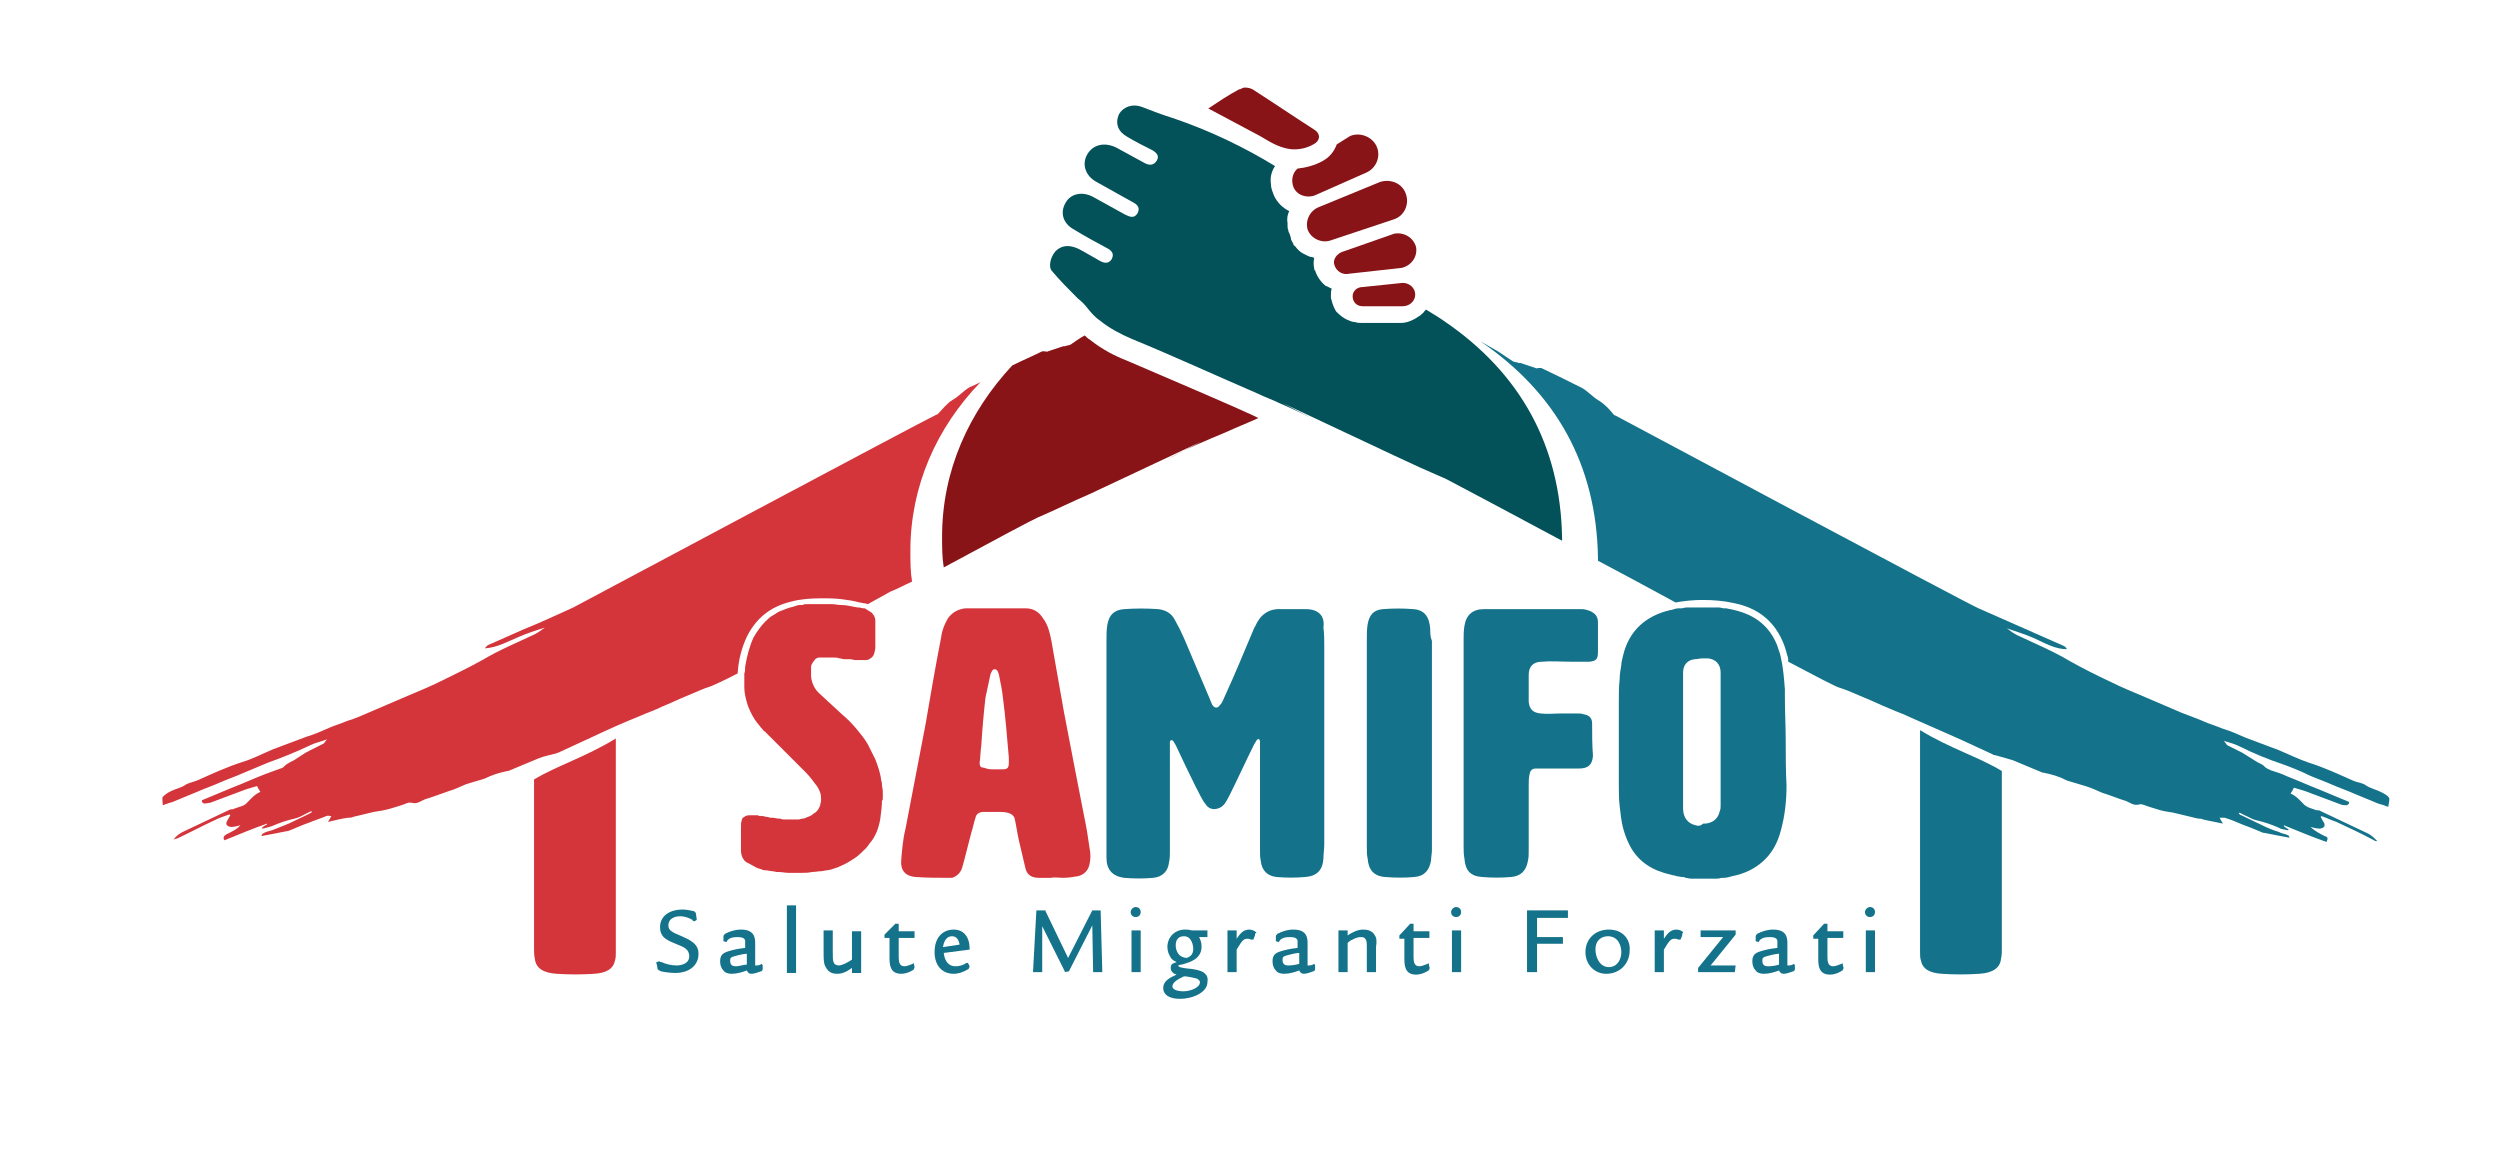 <?xml version="1.0" encoding="utf-8"?>
<!-- Generator: Adobe Illustrator 24.0.2, SVG Export Plug-In . SVG Version: 6.00 Build 0)  -->
<svg version="1.1" id="Capa_1" xmlns="http://www.w3.org/2000/svg" xmlns:xlink="http://www.w3.org/1999/xlink" x="0px" y="0px"
	 viewBox="0 0 299.6 140.7" style="enable-background:new 0 0 299.6 140.7;" xml:space="preserve">
<style type="text/css">
	.st0{fill:#035159;}
	.st1{fill:none;}
	.st2{fill:#14738A;}
	.st3{fill:#881418;}
	.st4{fill:#D4353B;}
</style>
<g>
	<path class="st0" d="M126.5,30.1c0.7-0.7,1.6-0.8,2.7-0.3c0.8,0.4,1.6,0.9,2.5,1.4c0.5,0.3,1.1,0.5,1.5-0.1c0.4-0.7,0-1.1-0.6-1.4
		c-1.3-0.7-2.6-1.4-3.9-2.2c-1.3-0.7-1.7-2-1-3.2c0.6-1.1,2-1.4,3.3-0.7c1.3,0.7,2.5,1.4,3.8,2.1c0.6,0.3,1.1,0.5,1.5-0.1
		c0.4-0.7,0-1.1-0.6-1.4c-1.4-0.8-2.9-1.6-4.3-2.4c-1.3-0.7-1.8-2.1-1.1-3.3c0.7-1.2,2.1-1.5,3.5-0.8c1.1,0.6,2.2,1.2,3.3,1.8
		c0.5,0.3,1.1,0.4,1.5-0.2c0.4-0.6,0-1-0.5-1.3c-1-0.5-2-1-3-1.6c-1.1-0.6-1.5-1.6-1-2.7c0.5-0.9,1.6-1.3,2.7-0.9
		c1.3,0.5,2.6,1,3.9,1.4c4.4,1.5,8.5,3.5,12.1,5.7c-0.4,0.6-0.6,1.3-0.5,2.1c0,0.5,0.2,1,0.4,1.5c0.4,0.8,1,1.4,1.8,1.8
		c-0.2,0.4-0.3,0.9-0.2,1.4c0,0.1,0,0.2,0,0.3c0,0.2,0,0.4,0.1,0.6c0,0.1,0,0.2,0.1,0.3c0,0.1,0.1,0.2,0.1,0.3
		c0,0.1,0.1,0.2,0.1,0.3c0,0,0,0,0,0.1c0,0.1,0.1,0.2,0.1,0.3c0,0,0,0,0,0c0.1,0.1,0.1,0.2,0.2,0.3c0,0,0,0,0,0.1
		c0,0.1,0.1,0.1,0.2,0.2c0,0,0,0,0,0c0,0,0,0,0,0c0.3,0.4,0.6,0.7,1,0.9l0,0c0.2,0.1,0.4,0.2,0.6,0.3c0,0,0,0,0,0
		c0.1,0,0.2,0.1,0.3,0.1c0,0,0,0,0.1,0c0.1,0,0.2,0.1,0.3,0.1c-0.1,0.4-0.1,0.9,0,1.3c0,0.1,0,0.2,0.1,0.2v0
		c0.2,0.7,0.7,1.4,1.2,1.8c0,0,0,0,0,0c0.1,0.1,0.1,0.1,0.2,0.1c0,0,0,0,0,0c0.1,0,0.1,0.1,0.2,0.1c0,0,0,0,0,0
		c0.1,0,0.1,0.1,0.2,0.1c0,0,0,0,0,0c0.1,0,0.1,0.1,0.2,0.1c-0.1,0.2-0.1,0.5-0.1,0.7c0,0.1,0,0.1,0,0.2c0,0,0,0,0,0
		c0,0.1,0,0.1,0,0.2c0,0,0,0,0,0c0,0,0,0,0,0c0.1,0.4,0.2,0.8,0.4,1.2c0,0,0,0,0,0c0,0.1,0.1,0.1,0.1,0.2c0,0,0,0,0,0
		c0,0.1,0.1,0.1,0.1,0.2c0,0,0,0,0,0c0.1,0.1,0.1,0.1,0.2,0.2c0,0,0,0,0,0c0.3,0.3,0.7,0.6,1.1,0.8c0,0,0,0,0,0
		c0.3,0.1,0.6,0.3,1,0.3c0.3,0.1,0.5,0.1,0.8,0.1c0.4,0,0.9,0,1.3,0c0,0,0.1,0,0.1,0c0.4,0,0.9,0,1.3,0c0.8,0,1.4,0,2,0
		c0.8,0,1.6-0.4,2.3-0.9c0.2-0.2,0.4-0.3,0.5-0.5c0.1-0.1,0.1-0.1,0.2-0.2c0.8,0.5,1.5,0.9,2.2,1.4l0,0c9.1,6.2,13.9,14.9,14.1,25.9
		c0,0.1,0,0.3,0,0.4c-7.3-3.9-13.3-7.1-13.9-7.4c-2.1-0.9-4.1-1.8-6.2-2.8c-4.5-2.1-8.9-4.2-13.4-6.3l4.2,2.2
		c-1.5-0.8-3-1.5-4.6-2.2c-0.8-0.4-1.7-0.7-2.5-1.1c-5.1-2.2-10.1-4.5-15.2-6.6c-1.4-0.6-2.7-1.3-3.8-2.2c-0.6-0.4-1.1-1-1.5-1.5
		c-0.3-0.4-0.7-0.8-1.1-1.1c-1.1-1.1-2.2-2.2-3.2-3.4C125.7,32,125.8,30.9,126.5,30.1z"/>
	<path class="st1" d="M259.4,93.1c-0.1,0-0.2,0-0.3-0.1c-1.5-0.7-3-1.3-4.5-2c-0.2-0.1-0.4-0.2-0.5-0.3c0,0,0-0.1,0.1-0.1
		c0.1,0.1,0.3,0.1,0.4,0.2c0.5,0.1,1,0.2,1.4,0.3c0.1,0,0.3,0.1,0.4,0.2c0.1,0,0.3,0.1,0.3,0.1c0.5-0.2,0.8,0.1,1.2,0.2
		c2.3,1.1,4.6,2.2,6.9,3.2c0.4,0.2,0.9,0.3,1.4,0.4c0,0.1,0,0.1,0,0.2c-0.3-0.1-0.7-0.1-1-0.2c-0.8-0.3-1.7-0.7-2.5-1
		c-0.6-0.3-1.3-0.5-1.9-0.8C260.4,93.3,259.9,93.2,259.4,93.1z"/>
	<path class="st1" d="M163.5,35.1c-0.4-0.2-0.8-0.4-1.2-0.7c-0.1-0.1-0.2-0.2-0.3-0.3c0.3,0.2,0.7,0.3,1,0.5
		c0.4,0.3,0.9,0.5,1.3,0.8c0,0.1-0.1,0.1-0.1,0.2C163.9,35.4,163.7,35.2,163.5,35.1z"/>
	<path class="st1" d="M160.1,36.2c-0.1-0.1-0.3-0.1-0.4-0.2c0-0.1,0-0.1,0-0.2c0,0,0,0,0,0C159.9,35.9,160,36,160.1,36.2
		C160.1,36.1,160.1,36.2,160.1,36.2z"/>
	<path class="st1" d="M248.7,79.9c-0.8-0.4-1.7-0.7-2.4-1.5c1,0.1,1.6,0.9,2.5,1.2c0.9,0.3,1.6,0.9,2.5,1.4c0,0.1-0.1,0.1-0.1,0.2
		C250.4,80.7,249.5,80.3,248.7,79.9z"/>
	<path class="st1" d="M159.2,32.6c-0.1-0.1-0.3-0.1-0.5-0.2c0.4-0.4,0.6-0.1,0.9,0.1c0.1,0.1,0.2,0.2,0.3,0.3
		c0.6,0.4,1.2,0.7,1.9,1.1c0.1,0,0.1,0.1,0.1,0.2c-0.6-0.4-1.2-0.7-1.8-1.1C159.8,32.9,159.5,32.7,159.2,32.6z"/>
	<path class="st1" d="M255.2,92.9c0.2,0,0.5,0.1,0.7,0.2c0.7,0.3,1.4,0.7,2.1,1c0.7,0.3,1.5,0.5,2.3,0.8c0.4,0.2,0.8,0.4,1.2,0.6
		c0.1,0.1,0.1,0.2,0.2,0.3c0,0,0,0.1-0.1,0.1c-0.4-0.2-0.8-0.5-1.3-0.6c-0.4-0.2-0.9-0.3-1.4-0.4c-0.1,0-0.2,0-0.2-0.1
		c-1-0.4-1.9-0.8-2.9-1.2c-0.7-0.3-1.4-0.6-2.1-0.8c-0.1,0-0.1-0.1-0.2-0.1c0,0,0-0.1,0-0.1C254.1,92.7,254.7,92.8,255.2,92.9z"/>
	<polygon class="st1" points="158.6,117.5 158.6,117.5 158.6,117.5 158.6,117.5 158.6,117.5 	"/>
	<path class="st1" d="M241.1,86.8c0.8,0.3,1.5,0.6,2.3,0.9c1,0.4,2,0.7,3,1.1c0.9,0.3,1.7,0.9,2.5,1.3c1.1,0.5,2.1,1.1,3.1,1.7
		c0.2,0.1,0.4,0.4,0.6,0.6c0,0,0,0.1-0.1,0.1c-0.8-0.3-1.6-0.6-2.4-1c-1-0.4-1.9-0.8-2.9-1.2c-1.6-0.7-3.2-1.5-4.8-2.2
		c-0.3-0.1-0.6-0.1-0.9-0.3c-0.5-0.3-1-0.7-1.6-1c0-0.1,0-0.1,0-0.2C240.5,86.7,240.8,86.7,241.1,86.8z"/>
	<path class="st2" d="M161.9,34.1C161.9,34.1,161.9,34.1,161.9,34.1C161.9,34.1,161.9,34.1,161.9,34.1
		C161.9,34.1,161.9,34.1,161.9,34.1C161.9,34.1,161.9,34.1,161.9,34.1z"/>
	<path d="M141.8,45.6C141.8,45.6,141.8,45.6,141.8,45.6C141.8,45.6,141.8,45.6,141.8,45.6z"/>
	<path d="M141.8,45.6C141.8,45.6,141.8,45.6,141.8,45.6L141.8,45.6z"/>
	<path class="st3" d="M121.3,43.8c1.2-0.6,2.4-1.1,3.6-1.7c0.1,0,0.2,0,0.3,0c0.1,0,0.3,0.1,0.4,0c0.6-0.2,1.2-0.4,1.8-0.6
		c0.1,0,0.1,0,0.2,0c0.2-0.1,0.5-0.1,0.7-0.2c0.6-0.4,1.1-0.8,1.7-1.1c0.2,0.2,0.4,0.4,0.6,0.5c1.5,1.2,3.1,2,4.4,2.5
		c4.4,1.9,8.9,3.8,13.2,5.7l2,0.9c0.2,0.1,0.4,0.2,0.6,0.3c-1.3,0.6-2.6,1.1-3.9,1.7c-2.4,1-4.8,2-7.1,3.3l4.2-2.2
		c-4.5,2.1-8.9,4.2-13.4,6.3c-2.1,0.9-4.1,1.9-6.2,2.8c-0.5,0.2-5.2,2.7-11.3,6c0,0,0,0,0,0c-0.2-1.2-0.2-2.4-0.2-3.7
		C112.9,56.4,116.1,49.4,121.3,43.8z"/>
	<path class="st3" d="M148.6,10.7c0.2-0.1,0.4-0.2,0.5-0.2c0.1,0,0.1,0,0.2,0c0.3,0,0.6,0.1,0.8,0.2c0,0,0,0,0,0
		c2.5,1.6,5,3.3,7.5,4.9c0.7,0.5,0.6,1.3-0.2,1.7c-0.7,0.4-1.5,0.6-2.3,0.6c-0.7,0-1.4-0.2-2.1-0.5c-0.7-0.3-1.3-0.7-2-1.1
		c-2.1-1.1-4.1-2.2-6.2-3.3c1.2-0.8,2.4-1.6,3.7-2.3C148.5,10.7,148.6,10.7,148.6,10.7z"/>
	<path class="st1" d="M148.6,10.7c0.2-0.1,0.4-0.2,0.5-0.2c0.1,0,0.1,0,0.2,0c0.3,0,0.6,0.1,0.8,0.2c0,0,0,0,0,0
		c2.5,1.6,5,3.3,7.5,4.9c0.7,0.5,0.6,1.3-0.2,1.7c-0.7,0.4-1.5,0.6-2.3,0.6c-0.7,0-1.4-0.2-2.1-0.5c-0.7-0.3-1.3-0.7-2-1.1
		c-2.1-1.1-4.1-2.2-6.2-3.3c1.2-0.8,2.4-1.6,3.7-2.3C148.5,10.7,148.6,10.7,148.6,10.7z"/>
	<path class="st3" d="M163.3,34.4l4.8-0.5c0.8,0,1.5,0.6,1.5,1.4c0,0.8-0.7,1.4-1.5,1.4h-4.8c-0.7,0-1.2-0.5-1.2-1.2
		C162.1,34.9,162.6,34.4,163.3,34.4z"/>
	<path class="st3" d="M161.1,30.1l6-2.1c1.2-0.2,2.3,0.5,2.6,1.6c0.2,1.1-0.5,2.2-1.7,2.5l-6.3,0.7c-0.8,0.2-1.6-0.3-1.8-1.1
		C159.7,31,160.3,30.3,161.1,30.1z"/>
	<path class="st3" d="M158.1,24.8l7.3-3c1.3-0.4,2.7,0.2,3.1,1.5c0.4,1.2-0.2,2.6-1.5,3l-7.5,2.5c-1.1,0.4-2.4-0.2-2.8-1.3
		C156.4,26.4,157,25.2,158.1,24.8z"/>
	<path class="st3" d="M160.2,17.3l1.6-1c1.2-0.5,2.7,0.1,3.2,1.3c0.5,1.2-0.1,2.6-1.3,3.1l-6.1,2.7c-1,0.4-2.2,0-2.6-1
		c-0.3-0.8-0.1-1.7,0.5-2.2c1-0.1,2.1-0.4,3-0.9C159.4,18.8,159.9,18.1,160.2,17.3z"/>
	<path class="st1" d="M182.1,54.5c-0.1-0.1-0.2-0.1-0.3-0.2C181.9,54.4,182,54.4,182.1,54.5z"/>
	<path class="st1" d="M189.7,58.9c-2.7-1.6-5.2-3-7.6-4.4C184.5,55.9,187.1,57.4,189.7,58.9z"/>
	<path class="st4" d="M125.9,105.2c-0.5,0-1,0-1.4,0c-0.8,0-1.4-0.3-1.6-1.1c-0.2-0.8-0.6-2.6-0.8-3.4c-0.2-0.9-0.3-1.7-0.5-2.6
		c-0.2-0.7-1.1-0.8-1.8-0.8c-1,0-0.8,0-1.9,0c-0.5,0-0.9,0.2-1,0.7c-0.2,0.6-0.3,1.2-0.5,1.8c-0.3,1.1-0.8,3.2-1.1,4.2
		c-0.2,0.6-0.6,1-1.2,1.2c0,0-0.1,0-0.1,0c-1.4,0-2.9,0-4.3-0.1c-1.2-0.1-1.8-0.8-1.7-2c0.1-1.2,0.2-2.5,0.5-3.7
		c0.8-4.2,1.6-8.3,2.4-12.5c0.6-3.5,1.2-7,1.9-10.6c0.1-0.8,0.4-1.5,0.8-2.2c0.5-0.7,1.2-1.1,2.1-1.2c2.4,0,4.8,0,7.2,0
		c0.9,0,1.6,0.4,2.1,1.2c0.6,0.8,0.8,1.7,1,2.7c0.5,2.8,1,5.7,1.5,8.5c0.8,4.2,1.6,8.3,2.4,12.4c0.3,1.4,0.5,2.7,0.7,4.1
		c0.1,0.5,0.1,1.1,0,1.6c-0.1,0.8-0.6,1.4-1.4,1.6c-0.6,0.1-1.2,0.2-1.8,0.2C126.9,105.2,126.4,105.1,125.9,105.2
		C125.9,105.1,125.9,105.2,125.9,105.2z M119.2,92.2C119.2,92.2,119.2,92.2,119.2,92.2c0.3,0,0.6,0,0.9,0c0.7,0,0.8-0.2,0.8-0.9
		c0-0.2,0-0.3,0-0.5c-0.2-2.2-0.4-4.9-0.7-7.1c-0.1-1-0.3-1.9-0.5-2.9c-0.1-0.3-0.2-0.6-0.5-0.6c-0.3,0-0.4,0.4-0.5,0.6
		c-0.2,0.9-0.4,1.9-0.6,2.8c-0.2,1.7-0.4,4-0.5,5.7c-0.1,0.7-0.1,1.4-0.2,2.1c0,0.4,0.1,0.6,0.5,0.6
		C118.4,92.2,118.8,92.2,119.2,92.2z"/>
	<path class="st2" d="M156.5,73c-1,0-2,0-2.9,0c-1.6-0.1-2.6,0.7-3.2,2.1c-0.1,0.1-0.1,0.2-0.2,0.4c-1.1,2.6-2.2,5.3-3.4,7.9
		c-0.2,0.4-0.3,0.8-0.6,1.1c-0.3,0.4-0.6,0.4-0.9,0c-0.1-0.2-0.2-0.4-0.3-0.7c-1-2.4-2.1-4.9-3.1-7.3c-0.3-0.7-0.7-1.5-1.1-2.2
		c-0.4-0.8-1.1-1.2-2-1.3c-1.4-0.1-2.7-0.1-4.1,0c-1.2,0.1-1.8,0.7-2,1.9c-0.1,0.6-0.1,1.2-0.1,1.9c0,4.1,0,8.2,0,12.3
		c0,2.7,0,5.4,0,8.1c0,1.9,0,3.8,0,5.6c0,1.4,0.7,2.2,2.1,2.4c1.2,0.1,2.4,0.1,3.5,0c1.1-0.1,1.8-0.8,1.9-1.9
		c0.1-0.4,0.1-0.8,0.1-1.3c0-4.2,0-8.4,0-12.6c0-0.2,0-0.3,0-0.5c0-0.1,0.1-0.2,0.2-0.2c0.1,0,0.2,0.1,0.2,0.1
		c0.1,0.2,0.2,0.3,0.3,0.5c0.8,1.7,1.6,3.4,2.4,5c0.4,0.7,0.7,1.5,1.2,2.1c0.5,0.8,1.6,0.7,2.2,0c0.3-0.4,0.5-0.8,0.7-1.2
		c1-2,1.9-4,2.9-6c0.1-0.2,0.2-0.3,0.3-0.5c0.2-0.2,0.3-0.2,0.4,0.1c0,0.2,0,0.3,0,0.5c0,4.2,0,8.5,0,12.7c0,0.4,0,0.8,0.1,1.2
		c0.1,1.1,0.8,1.8,1.9,1.9c1.1,0.1,2.3,0.1,3.4,0c1.4-0.1,2.1-0.8,2.2-2.2c0-0.6,0.1-1.1,0.1-1.7c0-7.9,0-15.8,0-23.8
		c0-0.7,0-1.4-0.1-2.2C158.8,73.8,158,73,156.5,73z"/>
	<path class="st2" d="M171.4,75.4c-0.1-1.5-0.7-2.3-2-2.4c-1.2-0.1-2.5-0.1-3.7,0c-1.1,0.1-1.6,0.7-1.8,1.8
		c-0.1,0.6-0.1,1.2-0.1,1.8c0,8.3,0,16.6,0,24.9c0,0.5,0,1,0.1,1.4c0.1,1.3,0.7,2.1,2.1,2.2c1.2,0.1,2.4,0.1,3.5,0
		c1.2-0.1,1.8-0.8,2-2c0-0.4,0.1-0.8,0.1-1.2c0-4.3,0-8.6,0-12.8c0,0,0,0,0,0c0-4.1,0-8.2,0-12.3C171.4,76.3,171.4,75.9,171.4,75.4z
		"/>
	<path class="st4" d="M64,93.4c0,3.5,0,16.8,0,20.3c0,0.4,0,0.8,0.1,1.2c0.1,1.1,1,1.7,2.6,1.8c1.5,0.1,3,0.1,4.5,0
		c1.5-0.1,2.3-0.6,2.5-1.6c0.1-0.3,0.1-0.6,0.1-1c0-3.5,0-17.8,0-21.2c0,0,0,0,0,0c0-2.1,0-2.3,0-4.4C70.2,90.7,66.9,91.7,64,93.4z"
		/>
	<path class="st2" d="M239.9,92.4c0,3.5,0,17.8,0,21.3c0,0.4,0,0.8-0.1,1.2c-0.1,1.1-1,1.7-2.6,1.8c-1.5,0.1-3,0.1-4.5,0
		c-1.5-0.1-2.3-0.6-2.5-1.6c-0.1-0.3-0.1-0.6-0.1-1c0-3.5,0-17.8,0-21.2c0,0,0,0,0,0c0-2.1,0-3.2,0-5.4
		C233.7,89.7,237.1,90.7,239.9,92.4z"/>
	<path class="st2" d="M214,88.8c0-1.8-0.1-3.5-0.1-5.3c0-0.3,0-0.6,0-0.9c-0.1-1.3-0.2-2.6-0.5-3.9c0,0,0,0,0,0
		c-0.1-0.5-0.3-0.9-0.4-1.3c-0.9-2.3-2.6-3.7-5.2-4.3c0,0,0,0,0,0c-0.3-0.1-0.6-0.1-0.9-0.2c-0.1,0-0.2,0-0.3,0
		c-0.2,0-0.4-0.1-0.6-0.1c-0.1,0-0.3,0-0.4,0c-0.2,0-0.4,0-0.6,0c-0.1,0-0.3,0-0.4,0c-0.2,0-0.4,0-0.5,0c-0.2,0-0.4,0-0.6,0
		c-0.1,0-0.3,0-0.4,0c-0.2,0-0.4,0-0.6,0c-0.1,0-0.2,0-0.3,0c0,0-0.1,0-0.1,0c-0.2,0-0.4,0.1-0.6,0.1c-0.1,0-0.2,0-0.3,0
		c-0.3,0-0.6,0.1-0.9,0.2c0,0-0.1,0-0.1,0c-3,0.7-5,2.5-5.7,5.5c-0.1,0.4-0.2,0.8-0.2,1.1c-0.1,0.6-0.2,1.1-0.2,1.7
		c-0.1,0.9-0.1,1.8-0.1,2.7c0,1.6,0,3.3,0,4.9c0,0.5,0,1,0,1.5c0,1.1,0,2.3,0,3.4c0,0.9,0,1.8,0.1,2.7c0.1,0.9,0.2,1.8,0.4,2.6
		c0.2,0.7,0.4,1.3,0.7,1.9c0.8,1.7,2.2,2.9,4.2,3.5c0.4,0.1,0.7,0.2,1.1,0.3c0.1,0,0.2,0,0.4,0.1c0.2,0,0.5,0.1,0.7,0.1
		c0.1,0,0.3,0,0.4,0.1c0.2,0,0.4,0.1,0.7,0.1c0.1,0,0.3,0,0.4,0c0.2,0,0.4,0,0.6,0c0.2,0,0.3,0,0.5,0c0.1,0,0.3,0,0.4,0
		c0.2,0,0.4,0,0.6,0c0.1,0,0.2,0,0.4,0c0.2,0,0.4,0,0.7-0.1c0.1,0,0.2,0,0.3,0c0.3,0,0.6-0.1,1-0.2c1.5-0.3,2.7-0.9,3.7-1.8
		c1-0.9,1.7-2.1,2.1-3.6c0.5-1.8,0.7-3.6,0.7-5.5C214,92.3,214,90.6,214,88.8z M203.2,98.9c-0.9-0.2-1.5-0.9-1.5-2c0-0.5,0-1,0-1.5
		c0-4.5,0-9,0-13.5c0-0.4,0-0.8,0-1.3c0-0.9,0.5-1.5,1.4-1.6c0.3,0,0.6-0.1,0.9-0.1c0.2,0,0.4,0,0.7,0c0.9,0.1,1.5,0.7,1.5,1.7
		c0,2.3,0,4.7,0,7c0,0.3,0,0.7,0,1c0,0,0,0,0,0c0,2.6,0,5.2,0,7.9c0,0.2,0,0.5-0.1,0.7c-0.2,0.9-0.8,1.4-1.7,1.5c-0.1,0-0.2,0-0.3,0
		C203.8,99,203.5,99,203.2,98.9z"/>
	<path class="st2" d="M190.8,86.7c0-0.7-0.4-1-1-1.1c-0.3-0.1-0.5-0.1-0.8-0.1c-0.6,0-1.2,0-1.8,0c-0.9,0-1.8,0.1-2.6,0
		c-0.9-0.1-1.3-0.5-1.4-1.4c0-1.1,0-2.2,0-3.2c0-1,0.5-1.6,1.6-1.6c1.1-0.1,2.2,0,3.4,0c0.8,0,1.6,0,2.3,0c0.8-0.1,1-0.3,1-1.2
		c0-1.2,0-2.4,0-3.5c0-0.7-0.3-1.1-1-1.4c-0.3-0.1-0.6-0.2-0.9-0.2c-3.9,0-7.9,0-11.8,0c-1.3,0-2.1,0.7-2.3,2
		c-0.1,0.6-0.1,1.1-0.1,1.7c0,4.2,0,8.3,0,12.5c0,4.1,0,8.1,0,12.2c0,0.5,0,1,0.1,1.5c0.1,1.4,0.7,2.1,2.1,2.2
		c1.2,0.1,2.3,0.1,3.5,0c1.2-0.1,1.8-0.8,2-1.9c0.1-0.4,0.1-0.8,0.1-1.2c0-2.6,0-5.3,0-7.9c0-0.4,0-0.9,0.1-1.3
		c0.1-0.5,0.3-0.7,0.8-0.7c0.3,0,0.6,0,0.9,0c1.4,0,2.8,0,4.2,0c1.1,0,1.6-0.4,1.7-1.5C190.8,89.2,190.8,88,190.8,86.7z"/>
	<path class="st2" d="M286.3,95.6c-0.2-0.3-0.6-0.5-1-0.7c-0.6-0.3-1.2-0.4-1.8-0.8c-0.4-0.3-0.9-0.3-1.4-0.5
		c-1.8-0.8-3.5-1.6-5.4-2.2c-1.2-0.4-2.4-1-3.6-1.5c-0.5-0.2-1.1-0.4-1.6-0.6c-0.8-0.3-1.6-0.6-2.4-0.9c-0.9-0.4-1.8-0.8-2.8-1.1
		c-0.7-0.3-1.4-0.5-2.1-0.8c-0.9-0.4-1.8-0.7-2.8-1.1c-1.4-0.6-2.8-1.2-4.2-1.8c-1.4-0.6-2.9-1.2-4.3-1.9c-1.7-0.8-3.3-1.6-4.9-2.5
		c-2-1.2-4.2-2.1-6.3-3.1c-0.4-0.2-0.8-0.5-1.2-0.8c1.1,0.4,2.2,0.7,3.3,1.2c1.3,0.6,2.5,1.3,3.9,1.3c-0.1-0.2-0.2-0.3-0.4-0.4
		c-1.4-0.6-2.9-1.3-4.3-1.9c-2-0.9-3.9-1.7-5.9-2.6c-1.8-0.8-41.8-22.2-43.5-23.1c-0.1,0-0.2-0.1-0.2-0.1c-0.5-0.6-1-1.2-1.8-1.7
		c-0.7-0.4-1.3-1.1-2-1.5c-1.6-0.8-3.2-1.6-4.9-2.4c-0.1,0-0.2,0-0.3,0c-0.1,0-0.3,0.1-0.4,0c-0.6-0.2-1.2-0.4-1.8-0.6
		c-0.1,0-0.1,0-0.2,0c-0.2-0.1-0.5-0.1-0.7-0.2c-0.6-0.4-1.2-0.8-1.8-1.2c-0.7-0.4-1.4-0.8-2.1-1.2c9.1,6.2,13.9,14.8,14.1,25.9
		c0,0.1,0,0.3,0,0.4c3,1.6,6.2,3.3,9.3,5c1.1-0.2,2.2-0.3,3.2-0.3c1.3,0,2.6,0.1,3.9,0.4c3.4,0.7,5.5,2.9,6.3,6.3
		c0.1,0.2,0.1,0.5,0.1,0.7c3.4,1.8,5.7,3,6.1,3.1c1,0.3,2,0.8,3,1.2c1,0.4,2,0.9,3,1.3c0.9,0.4,1.8,0.7,2.6,1.1
		c2,0.9,3.9,1.7,5.9,2.6c1.3,0.6,2.6,1.2,3.9,1.8c0.1,0.1,0.2,0.1,0.3,0.1c0.7,0.2,1.4,0.4,2.1,0.6c1.2,0.5,2.4,1,3.6,1.5
		c0,0,0.1,0,0.1,0c0.9,0.2,1.8,0.4,2.7,0.9c0.1,0,0.2,0.1,0.3,0.1c0.7,0.2,1.3,0.4,2,0.6c0.7,0.2,1.3,0.5,2,0.8c1,0.3,1.9,0.7,2.9,1
		c0.5,0.2,0.9,0.6,1.6,0.4c0.3-0.1,0.8,0.2,1.2,0.3c0.4,0.1,0.9,0.3,1.3,0.4c0.7,0.2,1.3,0.2,2,0.4c0.8,0.2,1.7,0.4,2.5,0.6
		c0.2,0,0.4,0,0.6,0.1c0.8,0.2,1.5,0.3,2.4,0.5c-0.2-0.3-0.3-0.5-0.4-0.7c0.3,0,0.5,0,0.6,0c0.7,0.2,1.4,0.5,2.1,0.8
		c0.8,0.3,1.6,0.6,2.5,1c0,0,0.1,0,0.1,0c1,0.2,2,0.4,3.1,0.6c-0.1-0.1-0.1-0.3-0.2-0.3c-0.4-0.2-0.8-0.2-1.1-0.4
		c-0.7-0.2-1.4-0.5-2-0.8c-0.8-0.4-1.7-0.8-2.5-1.2c-0.1,0-0.2-0.1-0.3-0.2c0,0,0-0.1,0.1-0.1c0.2,0.1,0.4,0.2,0.6,0.3
		c0.5,0.2,0.9,0.5,1.4,0.6c0.9,0.2,1.8,0.5,2.7,0.9c0.3,0.2,0.7,0.2,1.1,0.3c0,0,0-0.1,0.1-0.1c-0.2-0.1-0.4-0.2-0.6-0.4
		c0,0,0,0,0-0.1c1.7,0.7,3.4,1.4,5.1,2c0.2-0.4,0.2-0.6-0.2-0.7c-0.6-0.3-1.2-0.6-1.7-1.1c0.4,0.1,0.7,0.2,1.1,0.2
		c0.2,0,0.4-0.1,0.5-0.2c0.1-0.1,0.1-0.4,0-0.5c-0.1-0.2-0.3-0.5-0.4-0.7c0,0,0.1-0.1,0.1-0.1c0.6,0.2,1.2,0.5,1.8,0.7
		c1.5,0.7,3,1.4,4.5,2.2c0.1,0.1,0.2,0.1,0.4,0.1c-0.3-0.3-0.7-0.7-1.1-0.9c-1.9-0.9-3.8-1.8-5.7-2.7c-0.1-0.1-0.3-0.1-0.5-0.1
		c-0.5-0.2-1.1-0.3-1.5-0.7c-0.5-0.5-0.9-1-1.6-1.3c0.2-0.3,0.3-0.5,0.4-0.7c0.6,0.2,1.1,0.3,1.6,0.5c0.8,0.3,1.6,0.6,2.4,0.9
		c0.5,0.2,1.1,0.4,1.6,0.6c0.2,0.1,0.5,0.1,0.7,0.1c0.1,0,0.2-0.1,0.3-0.2c0-0.1,0-0.1,0-0.2c-1.2-0.5-2.4-1-3.6-1.5
		c-1.3-0.5-2.6-1.1-3.9-1.6c-0.6-0.3-1.3-0.5-1.9-0.7c-0.1-0.1-0.3-0.1-0.4-0.2c-0.2-0.1-0.4-0.3-0.5-0.4c-0.3-0.2-0.6-0.3-0.9-0.5
		c-0.5-0.3-1.1-0.7-1.6-1c-0.6-0.3-1.2-0.6-1.8-0.9c-0.1-0.1-0.2-0.3-0.4-0.5c0.8,0.2,1.4,0.4,2,0.7c1.6,0.8,3.3,1.5,5.1,2.1
		c1.1,0.4,2.1,0.8,3.1,1.3c0.9,0.4,1.8,0.7,2.7,1.1c0.9,0.4,1.8,0.7,2.7,1.1c1,0.4,1.9,0.8,2.9,1.2c0.4,0.1,0.7,0.2,1.2,0.4
		C286.3,96.1,286.4,95.8,286.3,95.6z"/>
	<path class="st4" d="M109.3,69.7c-0.2-1.2-0.2-2.4-0.2-3.7c0-7.7,3.1-14.7,8.4-20.2c-0.4,0.2-0.8,0.4-1.3,0.6
		c-0.7,0.4-1.3,1.1-2,1.5c-0.7,0.4-1.2,1.1-1.8,1.7c-0.1,0.1-0.2,0.1-0.2,0.1c-1.7,0.8-41.8,22.2-43.5,23.1c-2,0.9-3.9,1.8-5.9,2.6
		c-1.4,0.6-2.9,1.3-4.3,1.9c-0.2,0.1-0.3,0.3-0.4,0.4c1.5-0.1,2.7-0.8,3.9-1.3c1.1-0.5,2.1-0.8,3.3-1.2c-0.4,0.3-0.8,0.6-1.2,0.8
		c-2.1,1-4.3,1.9-6.3,3.1c-1.6,0.9-3.3,1.7-4.9,2.5c-1.4,0.7-2.9,1.3-4.3,1.9c-1.4,0.6-2.8,1.2-4.2,1.8c-0.9,0.4-1.8,0.8-2.8,1.1
		c-0.7,0.3-1.4,0.5-2.1,0.8c-0.9,0.4-1.8,0.8-2.8,1.1c-0.8,0.3-1.6,0.6-2.4,0.9c-0.5,0.2-1.1,0.4-1.6,0.6c-1.2,0.5-2.3,1.1-3.6,1.5
		c-1.9,0.6-3.6,1.4-5.4,2.2c-0.5,0.2-1,0.3-1.4,0.5c-0.5,0.4-1.2,0.5-1.8,0.8c-0.4,0.2-0.7,0.4-1,0.7c-0.1,0.2,0,0.5,0,1
		c0.5-0.2,0.9-0.3,1.2-0.4c1-0.4,1.9-0.8,2.9-1.2c0.9-0.4,1.8-0.7,2.7-1.1c0.9-0.4,1.8-0.7,2.7-1.1c1-0.4,2.1-0.9,3.1-1.3
		c1.7-0.6,3.4-1.3,5.1-2.1c0.6-0.3,1.2-0.4,2-0.7c-0.2,0.2-0.3,0.4-0.4,0.5c-0.6,0.3-1.2,0.6-1.8,0.9c-0.6,0.3-1.1,0.7-1.6,1
		c-0.3,0.2-0.6,0.3-0.9,0.5c-0.2,0.1-0.4,0.3-0.5,0.4c-0.1,0.1-0.3,0.2-0.4,0.2c-0.6,0.2-1.3,0.5-1.9,0.7c-1.3,0.5-2.6,1.1-3.9,1.6
		c-1.2,0.5-2.4,1-3.6,1.5c0,0.1,0,0.1,0,0.2c0.1,0.1,0.2,0.2,0.3,0.2c0.2,0,0.5-0.1,0.7-0.1c0.5-0.2,1.1-0.4,1.6-0.6
		c0.8-0.3,1.6-0.6,2.4-0.9c0.5-0.2,1-0.3,1.6-0.5c0.1,0.2,0.2,0.4,0.4,0.7c-0.7,0.3-1.1,0.8-1.6,1.3c-0.3,0.4-1,0.5-1.5,0.7
		c-0.2,0.1-0.3,0.1-0.5,0.1c-1.9,0.9-3.8,1.8-5.7,2.7c-0.4,0.2-0.8,0.5-1.1,0.9c0.1,0,0.2-0.1,0.4-0.1c1.5-0.7,3-1.5,4.5-2.2
		c0.6-0.3,1.2-0.5,1.8-0.7c0,0,0.1,0.1,0.1,0.1c-0.1,0.2-0.3,0.5-0.4,0.7c-0.1,0.2-0.1,0.4,0,0.5c0.1,0.1,0.3,0.2,0.5,0.2
		c0.4,0,0.7-0.1,1.1-0.2c-0.4,0.5-1.1,0.8-1.7,1.1c-0.3,0.2-0.4,0.4-0.2,0.7c1.7-0.7,3.4-1.4,5.1-2c0,0,0,0,0,0.1
		c-0.2,0.1-0.4,0.2-0.6,0.4c0,0.1,0,0.1,0.1,0.1c0.4-0.1,0.8-0.2,1.1-0.3c0.9-0.4,1.8-0.7,2.7-0.9c0.5-0.1,1-0.4,1.4-0.6
		c0.2-0.1,0.4-0.2,0.6-0.3c0,0,0,0.1,0.1,0.1c-0.1,0.1-0.2,0.1-0.3,0.2c-0.8,0.4-1.7,0.8-2.5,1.2c-0.7,0.3-1.3,0.5-2,0.8
		c-0.4,0.1-0.8,0.2-1.1,0.4c-0.1,0-0.1,0.2-0.2,0.3c1.1-0.2,2.1-0.4,3.1-0.6c0,0,0.1,0,0.1,0c0.8-0.3,1.6-0.7,2.5-1
		c0.7-0.3,1.4-0.5,2.1-0.8c0.2-0.1,0.4,0,0.6,0c-0.1,0.2-0.2,0.4-0.4,0.7c0.9-0.2,1.6-0.4,2.4-0.5c0.2,0,0.4,0,0.6-0.1
		c0.8-0.2,1.7-0.4,2.5-0.6c0.7-0.1,1.3-0.2,2-0.4c0.4-0.1,0.9-0.3,1.3-0.4c0.4-0.1,0.8-0.4,1.2-0.3c0.7,0.2,1.1-0.2,1.6-0.4
		c1-0.3,2-0.7,2.9-1c0.7-0.2,1.3-0.5,2-0.8c0.6-0.2,1.3-0.4,2-0.6c0.1,0,0.2-0.1,0.3-0.1c0.8-0.4,1.7-0.7,2.7-0.9c0,0,0.1,0,0.1,0
		c1.2-0.5,2.4-1,3.6-1.5c0.7-0.3,1.4-0.4,2.1-0.6c0.1,0,0.2-0.1,0.3-0.1c1.3-0.6,2.6-1.2,3.9-1.8c1.9-0.9,3.9-1.8,5.9-2.6
		c0.9-0.4,1.8-0.7,2.6-1.1c1-0.4,2-0.9,3-1.3c1-0.4,2-0.9,3-1.2c0.2-0.1,1.4-0.6,3.1-1.5c0.1-1.7,0.5-3.1,1.1-4.4
		c1.1-2.2,2.8-3.6,5.3-4.2c1.1-0.3,2.3-0.4,3.7-0.4c0.7,0,1.4,0,2.3,0.1c0.8,0.1,1.5,0.2,2.2,0.4c0.2,0,0.4,0.1,0.6,0.1
		c0.2,0,0.3,0.1,0.4,0.1c0.9-0.5,1.8-1,2.7-1.5C107.5,70.6,108.4,70.1,109.3,69.7z M110.1,51.8c-0.1,0.1-0.2,0.1-0.4,0.2
		C109.9,52,110,51.9,110.1,51.8z"/>
	<path class="st4" d="M105.8,95.3c0-0.4,0-0.7-0.1-1.1c0-0.2,0-0.4-0.1-0.7c-0.1-0.9-0.4-1.7-0.7-2.5c-0.2-0.4-0.4-0.8-0.6-1.2
		c-0.1-0.2-0.2-0.4-0.3-0.6c-0.4-0.7-0.9-1.3-1.4-1.9c-0.5-0.6-1.1-1.2-1.7-1.7c-0.4-0.4-0.9-0.8-1.3-1.2c-0.4-0.4-0.9-0.8-1.3-1.2
		c-0.7-0.6-1-1.3-1.1-2.1c0-0.3,0-0.6,0-0.9c0-0.1,0-0.2,0-0.3c0-0.2,0.1-0.3,0.2-0.5c0.1-0.1,0.2-0.3,0.3-0.4
		c0.1-0.1,0.3-0.2,0.5-0.2c0.1,0,0.2,0,0.3,0c0.2,0,0.3,0,0.5,0c0.2,0,0.5,0,0.7,0c0.1,0,0.1,0,0.2,0c0.2,0,0.5,0,0.7,0.1
		c0.2,0,0.4,0.1,0.6,0.1c0,0,0.1,0,0.1,0c0,0,0.1,0,0.1,0c0.1,0,0.2,0,0.3,0c0.1,0,0.1,0,0.2,0c0.2,0,0.4,0.1,0.6,0.1
		c0,0,0.1,0,0.1,0c0.2,0,0.4,0,0.6,0c0,0,0,0,0,0c0.1,0,0.2,0,0.3,0c0.1,0,0.2,0,0.3,0c0.2,0,0.4-0.1,0.5-0.2
		c0.4-0.2,0.5-0.6,0.6-1.2c0-0.5,0-1.1,0-1.6c0-0.5,0-1,0-1.5c0-0.1,0-0.2,0-0.2c0-0.3-0.1-0.6-0.3-0.8c-0.1-0.2-0.3-0.3-0.5-0.4
		c-0.1-0.1-0.2-0.1-0.3-0.2c-0.1-0.1-0.2-0.1-0.3-0.1c-0.2,0-0.4-0.1-0.6-0.1c0,0-0.1,0-0.1,0c-0.7-0.1-1.3-0.3-2-0.3
		c0,0-0.1,0-0.1,0c0,0,0,0,0,0c-0.3,0-0.6-0.1-1-0.1c-0.1,0-0.2,0-0.2,0c-0.3,0-0.7,0-1,0c0,0,0,0,0,0c0,0-0.1,0-0.1,0
		c-0.2,0-0.4,0-0.6,0c-0.1,0-0.2,0-0.3,0c-0.2,0-0.4,0-0.5,0c-0.1,0-0.2,0-0.3,0c-0.2,0-0.4,0-0.5,0.1c-0.1,0-0.2,0-0.3,0
		c-0.3,0-0.5,0.1-0.8,0.2c-0.5,0.1-1,0.3-1.5,0.5c-0.3,0.1-0.6,0.3-0.9,0.5c-0.4,0.2-0.7,0.5-1,0.8c-0.5,0.5-1,1.2-1.4,1.9
		c-0.5,1.1-0.8,2.3-1,3.5c0,0,0,0.1,0,0.1c0,0.2,0,0.5-0.1,0.7c0,0.2,0,0.5,0,0.7c0,0.2,0,0.5,0,0.7c0,0.1,0,0.2,0,0.3
		c0,0.7,0.2,1.4,0.4,2.1c0.3,0.8,0.7,1.6,1.2,2.2c0.2,0.2,0.3,0.4,0.5,0.6c0.1,0.1,0.2,0.3,0.4,0.4c0.1,0.1,0.3,0.3,0.4,0.4
		c0.3,0.3,0.7,0.7,1,1c1,1,2,2,3,3c0.2,0.2,0.3,0.3,0.5,0.5c0.5,0.5,0.9,1.1,1.3,1.6c0.2,0.3,0.3,0.5,0.4,0.8
		c0.1,0.3,0.1,0.6,0.1,0.9c0,0.2-0.1,0.4-0.1,0.6c-0.1,0.2-0.2,0.5-0.4,0.7c-0.1,0.1-0.2,0.2-0.4,0.3c-0.2,0.2-0.4,0.3-0.7,0.4
		c-0.2,0.1-0.4,0.2-0.6,0.2c-0.2,0-0.3,0.1-0.5,0.1c-0.3,0-0.5,0-0.8,0c0,0-0.1,0-0.1,0c-0.2,0-0.4,0-0.6,0c-0.1,0-0.2,0-0.2,0
		c-0.2,0-0.3,0-0.5-0.1c-0.1,0-0.1,0-0.2,0c-0.2,0-0.5-0.1-0.7-0.1c0,0,0,0,0,0c-0.1,0-0.1,0-0.2,0c-0.2,0-0.3-0.1-0.5-0.1
		c-0.2,0-0.3-0.1-0.5-0.1c-0.1,0-0.1,0-0.2,0c-0.1,0-0.2,0-0.4-0.1c-0.1,0-0.1,0-0.2,0c-0.1,0-0.2,0-0.3,0c0,0,0,0-0.1,0
		c-0.2,0-0.3,0-0.4,0c-0.3,0-0.5,0.1-0.6,0.2c-0.2,0.1-0.3,0.2-0.3,0.4c-0.1,0.2-0.1,0.5-0.1,0.9c0,0.5,0,1,0,1.4c0,0.5,0,1,0,1.4
		c0,0.3,0.1,0.6,0.2,0.8c0.1,0.2,0.3,0.5,0.6,0.6c0.4,0.2,0.7,0.4,1.1,0.6c0.2,0.1,0.4,0.1,0.6,0.2c0.2,0.1,0.4,0.1,0.6,0.1l0,0
		c0.4,0.1,0.8,0.1,1.2,0.2c0.1,0,0.2,0,0.2,0c0.4,0,0.8,0.1,1.2,0.1c0.1,0,0.1,0,0.2,0c0.2,0,0.3,0,0.5,0c0.2,0,0.3,0,0.5,0
		c0.1,0,0.2,0,0.4,0c0.4,0,0.8,0,1.2-0.1c0.4,0,0.8-0.1,1.2-0.1c0.4-0.1,0.8-0.1,1.1-0.2c0.3-0.1,0.6-0.2,0.9-0.3
		c0.1-0.1,0.3-0.1,0.4-0.2c0.3-0.1,0.6-0.3,0.8-0.4c0.5-0.3,1-0.6,1.4-1c0.4-0.4,0.8-0.7,1.1-1.2c0.7-0.8,1.1-1.8,1.3-3
		c0.1-0.8,0.2-1.5,0.2-2.3C105.8,96.2,105.8,95.8,105.8,95.3z"/>
	<g>
		<polygon class="st2" points="158.6,117.5 158.6,117.5 158.6,117.5 158.6,117.5 158.6,117.5 		"/>
		<path class="st2" d="M81.7,112.2c-1.2-0.5-1.6-0.7-1.6-1.3c0-1,1.1-1.1,1.4-1.1c0.5,0,1.1,0.2,1.4,0.4c0,0,0.1,0,0.1,0.1
			c0.1,0.1,0.1,0.1,0.2,0.1c0,0,0.3-0.1,0.3-0.2l-0.1-0.7c0-0.2-0.2-0.2-0.2-0.3l0,0c-0.5-0.1-0.9-0.2-1.4-0.2
			c-1.6,0-2.7,0.8-2.7,2.1c0,1.3,0.9,1.6,2.1,2.1l0-0.1l0,0.1c0.8,0.3,1.4,0.6,1.4,1.4c0,0.9-1,1.1-1.5,1.1c-0.7,0-1.4-0.2-1.8-0.4
			c0,0,0,0-0.1,0c-0.1,0-0.1-0.1-0.2-0.1c-0.1,0-0.2,0.1-0.3,0.1c-0.1,0.1-0.1,0.1,0,0.2l0.1,0.6c0,0.1,0.2,0.2,0.4,0.3
			c0.4,0.1,1.2,0.2,1.7,0.2c1.9,0,2.8-1.1,2.8-2.2C83.8,113.1,82.6,112.6,81.7,112.2z"/>
		<path class="st2" d="M91.3,115.5L91.3,115.5c-0.3,0.2-0.5,0.2-0.7,0.2c-0.1,0-0.1,0-0.1,0c0,0,0-0.2,0-0.3v0c0-0.3,0-0.6,0-1
			c0-0.4,0-0.9,0-1.3c0-0.6,0-1.7-1.7-1.7c-0.7,0-1.3,0.2-1.9,0.5c-0.1,0.1-0.2,0.2-0.2,0.3l0,0.6l0.4,0.1l0-0.1
			c0.2-0.3,0.5-0.5,1.3-0.5c0.5,0,0.8,0.1,0.9,0.4c0,0.1,0,0.2,0,0.9c-1,0.1-1.7,0.3-2,0.4c-0.7,0.2-1,0.5-1,1.2
			c0,0.4,0.1,0.8,0.4,1.1c0.2,0.3,0.6,0.4,1,0.4c0.6,0,1.3-0.2,1.8-0.4c0.1,0.2,0.2,0.4,0.6,0.4c0.3,0,0.8-0.2,1.1-0.3
			c0.1,0,0.2-0.1,0.2-0.3v-0.4L91.3,115.5z M88.2,115.8c-0.5,0-0.7-0.2-0.7-0.7c0-0.3,0.1-0.4,0.5-0.5c0.7-0.2,1.2-0.3,1.5-0.3v1.3
			C89.1,115.6,88.6,115.8,88.2,115.8z"/>
		<rect x="94.3" y="108.5" class="st2" width="1.1" height="8.1"/>
		<path class="st2" d="M102.1,111.5v3.5c-0.6,0.4-1.2,0.7-1.6,0.7c0,0-0.5,0-0.6-0.4c-0.1-0.2-0.1-0.5-0.1-1.3v-2.5h-1.1v2.5
			c0,0.9,0,1.4,0.2,1.8c0.3,0.6,0.7,0.9,1.4,0.9c0.6,0,1.1-0.2,1.8-0.7v0.6h1.1v-5H102.1z"/>
		<path class="st2" d="M109.6,115.9l-0.1-0.5l-0.1,0.1c-0.3,0.1-0.7,0.3-1,0.3c-0.6,0-0.7-0.5-0.7-1.1v-2.3h1.9v-0.8h-1.9l0-0.9
			h-0.4L106,112v0.4h0.6v2.3c0,0.8,0,2,1.4,2c0.8,0,1.5-0.5,1.5-0.5C109.5,116.1,109.6,116,109.6,115.9z"/>
		<path class="st2" d="M116.2,115.8l-0.2-0.4h-0.2l0,0c-0.4,0.3-0.9,0.4-1.3,0.4c-0.8,0-1.3-0.6-1.4-1.6l3.1-0.4v-0.1
			c0-1.4-0.7-2.3-1.9-2.3c-1.2,0-2.3,0.8-2.3,2.7c0,1.6,0.9,2.6,2.3,2.6c0.4,0,1-0.1,1.8-0.6C116.1,116,116.2,115.9,116.2,115.8z
			 M114.1,112.2c0.5,0,0.8,0.4,0.9,1l-2,0.3C113.2,112.3,113.8,112.2,114.1,112.2z"/>
		<polygon class="st2" points="131.9,109.1 130.9,109.1 128,114.8 125.3,109.2 125.3,109.1 124.2,109.1 123.8,116.4 123.8,116.5 
			124.9,116.5 124.9,111 127.6,116.4 127.6,116.5 128.1,116.4 130.9,110.9 131,116.5 132.1,116.5 		"/>
		<g>
			<path class="st2" d="M136.1,109.9c0.3,0,0.6-0.2,0.6-0.6c0-0.4-0.3-0.6-0.6-0.6c-0.3,0-0.6,0.3-0.6,0.6
				C135.5,109.7,135.8,109.9,136.1,109.9z"/>
			<rect x="135.6" y="111.5" class="st2" width="1.1" height="5"/>
		</g>
		<path class="st2" d="M144.2,116.5c-0.4-0.2-0.8-0.3-1.5-0.4l-0.1,0c-1-0.1-1.4-0.2-1.4-0.4c0,0,0.2-0.1,0.4-0.1
			c1.1-0.3,2.4-0.7,2.4-2.2c0-0.5-0.2-0.9-0.3-1.1h1v-0.8h-1.9c-0.3-0.1-0.5-0.1-0.8-0.1c-1.2,0-2.1,0.9-2.1,2.1
			c0,0.5,0.2,1,0.5,1.4c0.2,0.2,0.4,0.3,0.6,0.4c-0.6,0.2-0.7,0.3-0.7,0.7c0,0.5,0.4,0.7,0.7,0.8c-0.9,0.4-1.6,0.8-1.6,1.6
			c0,0.8,0.7,1.3,2,1.3c1.6,0,3.3-0.8,3.3-2C144.8,117.1,144.6,116.8,144.2,116.5z M141.8,118.8c-0.4,0-1.3-0.1-1.3-0.6
			c0-0.4,0.5-0.8,1.4-1.2c0.4,0,1.3,0.2,1.6,0.3c0.1,0.1,0.3,0.2,0.3,0.4C143.8,118.4,142.6,118.8,141.8,118.8z M140.9,113.3
			c0-1.1,0.8-1.1,1-1.1c0.9,0,1.1,1.1,1.1,1.5c0,0.8-0.5,1-0.8,1.1C141,114.7,140.9,113.6,140.9,113.3z"/>
		<path class="st2" d="M150.5,111.7c-0.1-0.1-0.4-0.3-0.8-0.3c-0.7,0-1.1,0.5-1.5,1.1v-1h-1.1v5h1.1v-2.7c0.7-1.2,0.9-1.3,1.3-1.3
			c0.3,0,0.4,0.1,0.4,0.1l0,0h0.3l0.2-0.5c0-0.1,0-0.2,0-0.2C150.6,111.8,150.6,111.7,150.5,111.7z"/>
		<path class="st2" d="M157.5,115.5L157.5,115.5c-0.3,0.2-0.5,0.2-0.7,0.2c-0.1,0-0.1,0-0.1,0c0,0,0-0.2,0-0.3v0c0-0.3,0-0.6,0-1
			c0-0.4,0-0.9,0-1.3c0-0.6,0-1.7-1.7-1.7c-0.7,0-1.3,0.2-1.9,0.5c-0.1,0.1-0.2,0.2-0.2,0.3l0,0.6l0.4,0.1l0-0.1
			c0.2-0.3,0.5-0.5,1.3-0.5c0.5,0,0.8,0.1,0.9,0.4c0,0.1,0,0.2,0,0.9c-1,0.1-1.7,0.3-2,0.4c-0.7,0.2-1,0.5-1,1.2
			c0,0.4,0.1,0.8,0.4,1.1c0.2,0.3,0.6,0.4,1,0.4c0.6,0,1.3-0.2,1.8-0.4c0.1,0.2,0.2,0.4,0.6,0.4c0.3,0,0.8-0.2,1.1-0.3
			c0.1,0,0.2-0.1,0.2-0.3v-0.4L157.5,115.5z M155.7,115.5c-0.3,0.1-0.8,0.2-1.3,0.2c-0.5,0-0.7-0.2-0.7-0.7c0-0.3,0.1-0.4,0.5-0.5
			c0.7-0.2,1.2-0.3,1.5-0.3V115.5z"/>
		<path class="st2" d="M164.7,112c-0.3-0.5-0.9-0.6-1.3-0.6c-0.7,0-1.3,0.3-1.9,0.7v-0.6h-1.1v5h1.1v-3.5c0.1-0.1,0.3-0.3,0.6-0.4
			c0.5-0.3,0.9-0.3,1-0.3c0.1,0,0.4,0,0.5,0.2c0.2,0.2,0.2,0.5,0.2,1.1v2.9h1.1v-3C165,112.8,165,112.4,164.7,112z"/>
		<path class="st2" d="M171.3,115.9l-0.1-0.5l-0.1,0.1c-0.3,0.1-0.7,0.3-1,0.3c-0.6,0-0.7-0.5-0.7-1.1v-2.3h1.9v-0.8h-1.9l0-0.9H169
			l-1.3,1.4v0.4h0.6v2.3c0,0.8,0,2,1.4,2c0.8,0,1.5-0.5,1.5-0.5C171.3,116.1,171.4,116,171.3,115.9z"/>
		<g>
			<path class="st2" d="M174.5,109.9c0.3,0,0.6-0.2,0.6-0.6c0-0.4-0.3-0.6-0.6-0.6c-0.3,0-0.6,0.3-0.6,0.6
				C173.9,109.7,174.2,109.9,174.5,109.9z"/>
			<rect x="174" y="111.5" class="st2" width="1.1" height="5"/>
		</g>
		<polygon class="st2" points="187.9,110 187.9,109.1 183,109.1 183,116.5 184.2,116.5 184.2,113.1 187.3,113.1 187.3,112.3 
			184.2,112.3 184.2,110 		"/>
		<path class="st2" d="M192.8,111.4c-1.6,0-2.8,1.1-2.8,2.7c0,1.5,1.1,2.6,2.5,2.6c1.6,0,2.8-1.2,2.8-2.8
			C195.4,112.7,194.6,111.4,192.8,111.4z M192.8,115.9c-1.1,0-1.6-1.2-1.6-2.1c0-1.2,0.8-1.6,1.5-1.6c1.2,0,1.6,1.1,1.6,1.9
			C194.3,115,193.8,115.9,192.8,115.9z"/>
		<path class="st2" d="M201.7,111.7c-0.1-0.1-0.4-0.3-0.8-0.3c-0.7,0-1.1,0.5-1.5,1.1v-1h-1.1v5h1.1v-2.7c0.7-1.2,0.9-1.3,1.3-1.3
			c0.3,0,0.4,0.1,0.4,0.1l0,0h0.3l0.2-0.5c0-0.1,0-0.2,0-0.2C201.7,111.8,201.7,111.7,201.7,111.7z"/>
		<polygon class="st2" points="208,111.5 203.8,111.5 203.8,112.3 206.5,112.3 203.5,116 203.5,116.5 207.9,116.5 208,115.7 
			205,115.7 208,112 		"/>
		<path class="st2" d="M215,115.5L215,115.5c-0.3,0.2-0.5,0.2-0.7,0.2c-0.1,0-0.1,0-0.1,0c0,0,0-0.2,0-0.3v0c0-0.3,0-0.6,0-1
			c0-0.4,0-0.9,0-1.3c0-0.6,0-1.7-1.7-1.7c-0.7,0-1.3,0.2-1.9,0.5c-0.1,0.1-0.2,0.2-0.2,0.3l0,0.6l0.4,0.1l0-0.1
			c0.2-0.3,0.5-0.5,1.3-0.5c0.5,0,0.8,0.1,0.9,0.4c0,0.1,0,0.2,0,0.9c-1,0.1-1.7,0.3-2,0.4c-0.7,0.2-1,0.5-1,1.2
			c0,0.4,0.1,0.8,0.4,1.1c0.2,0.3,0.6,0.4,1,0.4c0.6,0,1.3-0.2,1.8-0.4c0.1,0.2,0.2,0.4,0.6,0.4c0.3,0,0.8-0.2,1.1-0.3
			c0.1,0,0.2-0.1,0.2-0.3v-0.4L215,115.5z M213.2,114.3v1.3c-0.3,0.1-0.8,0.2-1.3,0.2c-0.5,0-0.7-0.2-0.7-0.7c0-0.3,0.1-0.4,0.5-0.5
			C212.4,114.4,212.9,114.3,213.2,114.3z"/>
		<path class="st2" d="M220.9,115.9l-0.1-0.5l-0.1,0.1c-0.3,0.1-0.7,0.3-1,0.3c-0.6,0-0.7-0.5-0.7-1.1v-2.3h1.9v-0.8H219l0-0.9h-0.4
			l-1.3,1.4v0.4h0.6v2.3c0,0.8,0,2,1.4,2c0.8,0,1.5-0.5,1.5-0.5C220.9,116.1,221,116,220.9,115.9z"/>
		<g>
			<path class="st2" d="M224.1,109.9c0.3,0,0.6-0.2,0.6-0.6c0-0.4-0.3-0.6-0.6-0.6c-0.3,0-0.6,0.3-0.6,0.6
				C223.5,109.7,223.8,109.9,224.1,109.9z"/>
			<rect x="223.6" y="111.5" class="st2" width="1.1" height="5"/>
		</g>
	</g>
</g>
</svg>
